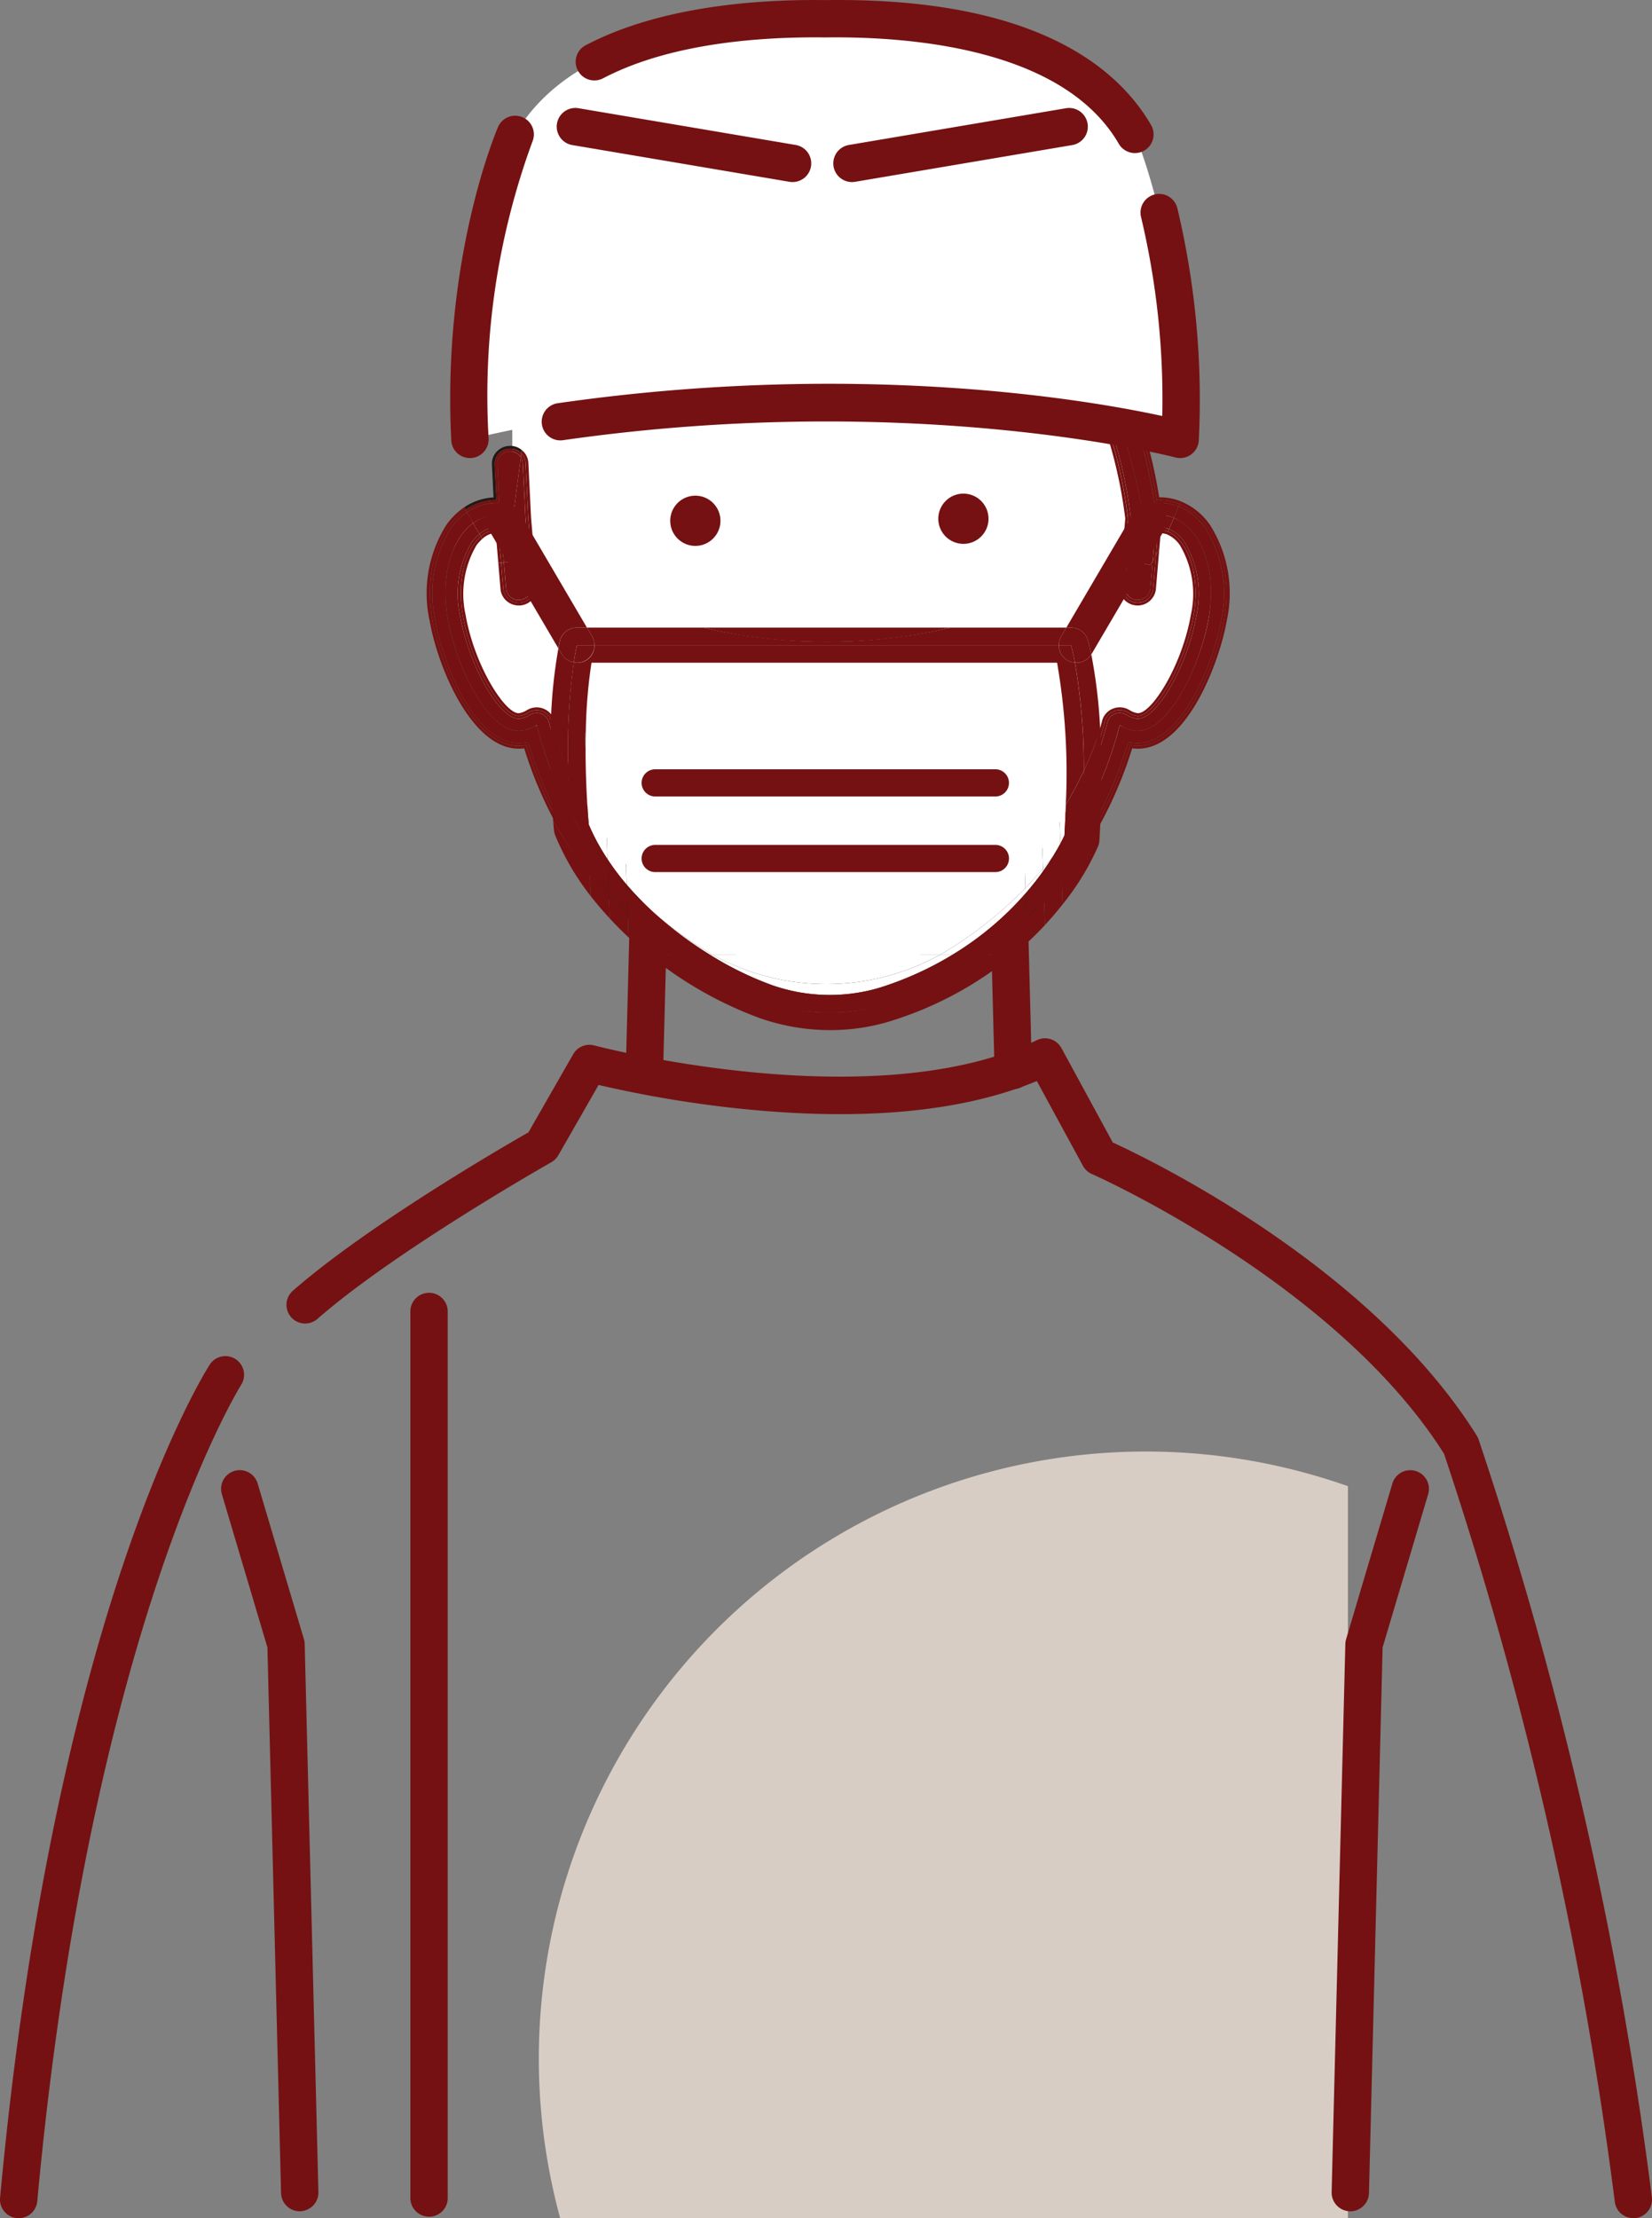 <svg xmlns="http://www.w3.org/2000/svg" width="148.38" height="199.204"><rect width="100%" height="100%" fill="#808080" stroke="none"/><defs><clipPath id="a"><path data-name="長方形 3958" fill="none" d="M0 0h148.38v199.204H0z"/></clipPath><clipPath id="b"><path data-name="長方形 3956" fill="none" d="M0 0h72.669v68.845H0z"/></clipPath></defs><g data-name="グループ 6656"><g data-name="グループ 6655"><g data-name="グループ 6654" clip-path="url(#a)"><g data-name="グループ 6653"><g data-name="グループ 6652"><g data-name="グループ 6651" clip-path="url(#b)" transform="translate(48.397 130.352)" opacity=".797"><path data-name="パス 20653" d="M72.669 3.113A54.516 54.516 0 001.916 68.845h70.753z" fill="#ede0d5"/></g></g></g><path data-name="パス 20654" d="M46.012 34.736v12.252s-4.781-2.839-5.827 4.781c0 0 .448 13.9 8.218 13.447 0 0 3.436 15.539 14.045 21.216 0 0 13.746 10.011 26.894-2.241a34.386 34.386 0 0011.355-18.975s4.781 1.793 7.77-8.815c0 0 1.2-5.528-1.793-8.965 0 0-2.092-2.391-4.632-1.046 0 0-1.2-7.919-2.092-11.206 0 0-28.687-5.229-53.938-.448" fill="#fff"/><path data-name="パス 20655" d="M57.008 83.162l.015.437.508.046c-.178-.16-.351-.321-.523-.483" fill="#fff"/><path data-name="パス 20656" d="M62.473 49.024a2.255 2.255 0 112.237-2.273 2.256 2.256 0 01-2.237 2.273m24.074-.184a2.255 2.255 0 112.237-2.273 2.257 2.257 0 01-2.237 2.273" fill="#fff"/><path data-name="パス 20657" d="M48.203 65.119a3.556 3.556 0 01-1.284.494c-2.92.476-5.928-5.595-6.723-10.165-.639-3.681.357-7.05 2.294-8.473q-.263-.466-.538-.981a5.816 5.816 0 00-1.462 1.453 11.15 11.15 0 00-1.414 8.182c.729 4.195 3.835 11.746 8.036 11.063l.1-.017a.282.282 0 01.047 0 .255.255 0 01.244.178 36.707 36.707 0 006.145 11.89l-.069-1.991a35.324 35.324 0 01-5.376-11.629" fill="#751112"/><path data-name="パス 20658" d="M108.58 55.447c-.8 4.57-3.8 10.641-6.724 10.165a3.559 3.559 0 01-1.282-.494 35.354 35.354 0 01-5.552 11.875l.064 1.793a36.71 36.71 0 006.188-11.939.249.249 0 01.29-.174l.1.019a4.3 4.3 0 00.525.043c3.941 0 6.835-7.234 7.509-11.107a11.15 11.15 0 00-1.414-8.18 5.4 5.4 0 00-2.433-1.967 48.02 48.02 0 01-.419 1.027c2.482.973 3.872 4.752 3.146 8.94" fill="#751112"/><path data-name="パス 20659" d="M86.978 84.987h1.867a35.371 35.371 0 003.152-2.749l-.055-1.54a34.4 34.4 0 01-4.968 4.289" fill="#231815"/><path data-name="パス 20660" d="M60.341 83.899a34.25 34.25 0 01-3.414-3.1l.057 1.65q.667.643 1.392 1.271z" fill="#231815"/><path data-name="パス 20661" d="M64.386 86.665a35.22 35.22 0 01-4.045-2.767l-1.966-.177a36.108 36.108 0 005.386 3.859 21.686 21.686 0 0010.709 2.818 21.4 21.4 0 0010.514-2.8 36.606 36.606 0 003.864-2.612h-1.871a35.589 35.589 0 01-2.588 1.679 20.542 20.542 0 01-20 0" fill="#751112"/><path data-name="パス 20662" d="M53.579 76.747l.069 1.991q.778 1 1.673 1.991l-.062-1.79q-.91-1.095-1.68-2.191" fill="#231815"/><path data-name="パス 20663" d="M93.489 78.972l.059 1.648q.819-.912 1.539-1.833l-.064-1.793q-.71.987-1.533 1.978" fill="#751112"/><path data-name="パス 20664" d="M91.946 80.698l.055 1.54q.816-.8 1.547-1.618l-.059-1.649q-.724.868-1.542 1.726" fill="#231815"/><path data-name="パス 20665" d="M55.259 78.937l.062 1.79a35.621 35.621 0 001.664 1.722l-.057-1.65q-.889-.922-1.668-1.862" fill="#231815"/><path data-name="パス 20666" d="M99.638 34.747l.063-.026.058-.024.066-.027.319-.131-.319.131-.066.027-.058.024-.063.026-.032.013c.392.9 1.351 4.192 2.105 7.149a43.433 43.433 0 011 4.654 3.742 3.742 0 012.016-.258 3.461 3.461 0 01.7.2c.144-.341.284-.682.419-1.027a4.562 4.562 0 00-1.938-.308.242.242 0 01-.263-.213 45.034 45.034 0 00-3-10.623 1.149 1.149 0 00-1.455-.6l.408 1.018.032-.013" fill="#751112"/><path data-name="パス 20667" d="M44.045 46.305a3.739 3.739 0 012.017.258l.719-5.5a1.156 1.156 0 00-1.814-.143 1.066 1.066 0 00-.281.773l.157 3.213a.25.25 0 01-.25.263 4.629 4.629 0 00-.739.06 4.731 4.731 0 00-1.9.769q.275.516.538.981a3.6 3.6 0 011.555-.67" fill="#751112"/><path data-name="パス 20668" d="M101.31 53.473a1.138 1.138 0 00.786.4.906.906 0 00.1 0 1.125 1.125 0 001.13-1.006l.21-2.474c-.068.119-.131.242-.2.36l-2.072-.471-.2 2.408a1.064 1.064 0 00.252.782" fill="#751112"/><path data-name="パス 20669" d="M49.309 64.865a1.109 1.109 0 00-.676-.759 1.175 1.175 0 00-1.04.09 2.373 2.373 0 01-.862.337c-1.738.283-4.611-4.651-5.414-9.266a9 9 0 011.059-6.572 3.815 3.815 0 01.687-.735c-.183-.3-.375-.634-.573-.985-1.936 1.423-2.932 4.792-2.293 8.473.795 4.57 3.8 10.641 6.723 10.165a3.557 3.557 0 001.284-.494 35.317 35.317 0 005.376 11.629l-.073-2.125a34.035 34.035 0 01-4.2-9.757" fill="#751112"/><path data-name="パス 20670" d="M45.457 52.868a1.128 1.128 0 001.223 1 1.142 1.142 0 00.789-.4 1.065 1.065 0 00.252-.782l-.2-2.37-2.263.189z" fill="#751112"/><path data-name="パス 20671" d="M85.006 84.991h1.972a34.388 34.388 0 004.968-4.289l-.056-1.576a33.28 33.28 0 01-6.884 5.865" fill="#231815"/><path data-name="パス 20672" d="M56.868 79.098l.059 1.7a34.24 34.24 0 003.414 3.1l2.1.19a33.253 33.253 0 01-5.578-4.99" fill="#231815"/><path data-name="パス 20673" d="M83.826 85.714a19.279 19.279 0 01-18.854.013 34.655 34.655 0 01-2.526-1.639l-2.1-.19a35.307 35.307 0 004.045 2.767 20.542 20.542 0 0020 0c.913-.536 1.772-1.1 2.588-1.679h-1.972c-.384.247-.776.49-1.18.727" fill="#231815"/><path data-name="パス 20674" d="M93.428 77.271l.061 1.7q.824-.988 1.533-1.978l-.067-1.873a34.248 34.248 0 01-1.527 2.15" fill="#231815"/><path data-name="パス 20675" d="M53.505 74.622l.073 2.125q.771 1.093 1.68 2.191l-.065-1.875a33.774 33.774 0 01-1.688-2.441" fill="#231815"/><path data-name="パス 20676" d="M55.194 77.063l.065 1.875q.779.936 1.668 1.862l-.059-1.7q-.9-1.012-1.674-2.035" fill="#231815"/><path data-name="パス 20677" d="M91.89 79.122l.056 1.576q.818-.856 1.542-1.726l-.06-1.7q-.715.928-1.538 1.851" fill="#231815"/><path data-name="パス 20678" d="M99.606 34.76l.032-.013-.032.013" fill="#231815"/><path data-name="パス 20679" d="M99.705 34.721l.058-.024-.058.024" fill="#231815"/><path data-name="パス 20680" d="M99.638 34.747l.063-.026-.063.026" fill="#231815"/><path data-name="パス 20682" d="M44.044 46.305a3.6 3.6 0 00-1.555.67c.2.351.39.68.573.985a2.49 2.49 0 011.169-.575 2.394 2.394 0 01.547-.015.251.251 0 01.23.229l.247 2.911 2.263-.189-.324-3.819-.241-4.916a1.059 1.059 0 00-.175-.527l-.719 5.5a3.738 3.738 0 00-2.017-.258" fill="#751112"/><path data-name="パス 20683" d="M99.825 34.671l.319-.131-.319.131" fill="#231815"/><path data-name="パス 20684" d="M103.53 50.395l.237-2.8a.252.252 0 01.229-.229 1.985 1.985 0 01.994.146c.152-.334.3-.67.444-1.008a3.484 3.484 0 00-.7-.2 3.734 3.734 0 00-2.015.258 43.511 43.511 0 00-1.005-4.654c-.754-2.956-1.713-6.248-2.105-7.149q-.208-.516-.408-1.018c-.012 0-.024.006-.036.01a1.108 1.108 0 00-.614.609 1.05 1.05 0 00.01.822 42.312 42.312 0 013.013 11.375l-.312 3.726 2.072.472c.069-.118.132-.241.2-.36" fill="#751112"/><path data-name="パス 20685" d="M99.759 34.697l.066-.027-.066.027" fill="#231815"/><path data-name="パス 20686" d="M109.948 55.671c-.713 4.094-3.675 11.314-7.755 11.315a3.472 3.472 0 01-.566-.046l-.112-.02A36.979 36.979 0 0195.1 79.17l.014.386a37.207 37.207 0 006.577-12.353c.168.023.332.027.5.034 4.487 0 7.374-7.913 8-11.523a11.491 11.491 0 00-1.5-8.556 5.892 5.892 0 00-2.663-2.146l-.091.245c3.121 1.211 4.855 5.523 4.007 10.414" fill="#751112"/><path data-name="パス 20687" d="M47.262 66.919l-.109.02c-4.384.713-7.58-6.987-8.324-11.268-.753-4.342.527-8.234 3.006-9.9l-.118-.226a6.288 6.288 0 00-1.635 1.611 11.494 11.494 0 00-1.5 8.558c.753 4.333 4.011 12.1 8.5 11.487a37.206 37.206 0 006.591 12.379l-.015-.423a36.984 36.984 0 01-6.4-12.239" fill="#751112"/><path data-name="パス 20688" d="M57.957 83.683q-.494-.437-.961-.88l.012.359c.172.162.345.323.523.483z" fill="#231815"/><path data-name="パス 20689" d="M89.66 84.987q1.261-1.011 2.366-2.072l-.012-.338a35.839 35.839 0 01-2.762 2.41z" fill="#231815"/><path data-name="パス 20690" d="M74.471 90.648a21.888 21.888 0 01-10.836-2.852 36.266 36.266 0 01-5.678-4.113l-.425-.038a36.456 36.456 0 005.97 4.363 22.23 22.23 0 0010.969 2.891 21.9 21.9 0 0010.763-2.865 36.963 36.963 0 004.426-3.047h-.408a36.754 36.754 0 01-4.145 2.831 21.612 21.612 0 01-10.636 2.831" fill="#751112"/><path data-name="パス 20691" d="M93.56 80.977l.013.361q.818-.886 1.54-1.782l-.014-.386q-.721.907-1.539 1.807" fill="#751112"/><path data-name="パス 20692" d="M55.334 81.115q-.893-.972-1.672-1.957l.015.423a35.813 35.813 0 001.67 1.922z" fill="#231815"/><path data-name="パス 20693" d="M57.009 83.163l-.012-.359q-.877-.834-1.662-1.688l.014.389q.784.839 1.661 1.659" fill="#231815"/><path data-name="パス 20694" d="M92.013 82.577l.012.338q.815-.78 1.548-1.577l-.013-.361c-.489.538-1 1.072-1.547 1.6" fill="#231815"/><path data-name="パス 20695" d="M105 44.728a4.541 4.541 0 00-.885-.065 45.58 45.58 0 00-3-10.527 1.652 1.652 0 00-2.1-.862l.093.233a1.4 1.4 0 011.779.728 45.154 45.154 0 013.019 10.688 4.833 4.833 0 011.058.054 4.926 4.926 0 01.981.28l.091-.245a5.187 5.187 0 00-1.031-.282z" fill="#751112"/><path data-name="パス 20696" d="M43.813 44.978a4.91 4.91 0 01.779-.063l-.157-3.213a1.362 1.362 0 011.319-1.408 1.4 1.4 0 011.07.423l.04-.305a1.609 1.609 0 00-1.122-.368 1.637 1.637 0 00-1.148.535 1.565 1.565 0 00-.41 1.135l.145 2.956a5.167 5.167 0 00-.557.06 5.223 5.223 0 00-2.056.814l.118.226a4.969 4.969 0 011.979-.794" fill="#231815"/><path data-name="パス 20697" d="M46.702 54.121h-.115a1.371 1.371 0 01-1.38-1.235l-.2-2.359-.24.02-.012-.015.2 2.376a1.63 1.63 0 001.63 1.465h.135a1.64 1.64 0 001.129-.574 1.56 1.56 0 00.369-1.149l-.2-2.369-.25.021.2 2.369a1.359 1.359 0 01-1.268 1.452" fill="#751112"/><path data-name="パス 20698" d="M41.564 55.224c.83 4.774 3.679 9.3 5.126 9.061a2.141 2.141 0 00.772-.3 1.424 1.424 0 011.263-.11 1.358 1.358 0 01.827.933 33.72 33.72 0 003.938 9.315l-.018-.515a33.4 33.4 0 01-3.677-8.86 1.611 1.611 0 00-.978-1.106 1.677 1.677 0 00-1.486.13 1.887 1.887 0 01-.682.27c-1.171.189-4.012-4.108-4.837-8.856a8.619 8.619 0 01.973-6.2 3.393 3.393 0 01.541-.593l-.135-.221c-1.313 1.116-2.192 3.8-1.627 7.053" fill="#751112"/><path data-name="パス 20699" d="M100.927 53.798a1.649 1.649 0 002.893-.886l.305-3.606c-.1.187-.2.369-.3.554l-.257 3.031a1.371 1.371 0 01-1.38 1.235h-.115a1.358 1.358 0 01-1.268-1.452l.207-2.442-.247-.056-.209 2.477a1.559 1.559 0 00.369 1.149" fill="#751112"/><path data-name="パス 20700" d="M84.057 84.987h.481a33.076 33.076 0 007.339-6.226l-.013-.365a32.85 32.85 0 01-7.808 6.591" fill="#231815"/><path data-name="パス 20701" d="M62.945 84.133l.513.046a32.828 32.828 0 01-6.616-5.874l.014.4a33.047 33.047 0 006.09 5.426" fill="#231815"/><path data-name="パス 20702" d="M83.578 85.279a18.754 18.754 0 01-18.347.019c-.616-.361-1.2-.735-1.773-1.118l-.512-.046c.687.475 1.4.937 2.159 1.38a18.956 18.956 0 0018.6-.016c.285-.167.563-.339.838-.511h-.484c-.16.1-.316.2-.479.292" fill="#231815"/><path data-name="パス 20703" d="M55.179 76.626l-.015-.443a33.705 33.705 0 01-1.693-2.578l.018.516c.5.825 1.066 1.664 1.691 2.506" fill="#231815"/><path data-name="パス 20704" d="M93.411 76.872a33.684 33.684 0 001.525-2.194l-.016-.441c-.46.739-.967 1.488-1.524 2.239z" fill="#231815"/><path data-name="パス 20705" d="M56.841 78.305q-.908-1.059-1.677-2.123l.015.443a32.505 32.505 0 001.676 2.081z" fill="#231815"/><path data-name="パス 20706" d="M91.877 78.76c.55-.627 1.06-1.258 1.537-1.888l-.014-.4q-.712.96-1.536 1.919z" fill="#231815"/><path data-name="パス 20707" d="M47.206 41.575l.24 4.906.324 3.82.25-.021-.324-3.811-.24-4.906a1.589 1.589 0 00-.591-1.15l-.04.305a1.318 1.318 0 01.381.858" fill="#751112"/><path data-name="パス 20708" d="M105.434 46.508c-.143.339-.292.674-.444 1.008a3.228 3.228 0 011.41 1.18 8.989 8.989 0 011.06 6.57c-.8 4.6-3.668 9.556-5.409 9.267a2.4 2.4 0 01-.869-.339 1.175 1.175 0 00-1.039-.089 1.107 1.107 0 00-.674.759 34.134 34.134 0 01-4.514 10.254l.067 1.873a35.356 35.356 0 005.549-11.873 3.559 3.559 0 001.282.494c2.92.477 5.929-5.595 6.724-10.165.726-4.187-.664-7.967-3.146-8.94" fill="#751112"/><path data-name="パス 20709" d="M100.051 63.872a1.422 1.422 0 011.262.108 2.162 2.162 0 00.777.306c1.441.226 4.292-4.287 5.123-9.063.66-3.8-.65-6.827-2.325-7.48a1.948 1.948 0 00-.388-.111 2 2 0 00-.483-.012l-.19 2.239c.1-.184.2-.367.3-.554l.122-1.443c.051 0 .334.063.537.108v.006a2.706 2.706 0 011.209 1.011 8.611 8.611 0 01.975 6.194c-.824 4.736-3.644 9.057-4.835 8.858a1.912 1.912 0 01-.687-.272 1.675 1.675 0 00-1.485-.128 1.609 1.609 0 00-.977 1.105 33.584 33.584 0 01-4.059 9.493l.016.441a33.864 33.864 0 004.286-9.873 1.357 1.357 0 01.826-.933" fill="#751112"/><path data-name="パス 20710" d="M44.272 47.632a2.258 2.258 0 00-1.082.538l.135.221a2.031 2.031 0 01.986-.512 1.525 1.525 0 01.217-.017l.227 2.672.012.016.24-.02-.247-2.91a2.041 2.041 0 00-.487.012" fill="#751112"/><path data-name="パス 20711" d="M98.079 34.172a1.553 1.553 0 00.014 1.211 41.859 41.859 0 012.975 11.181l-.306 3.608.247.056.308-3.642a41.933 41.933 0 00-2.995-11.3 1.332 1.332 0 01.739-1.763c.012-.005.025-.007.038-.011l-.093-.233c-.013.005-.027.007-.039.012a1.6 1.6 0 00-.888.884" fill="#751112"/><path data-name="パス 20712" d="M47.502 66.848a.255.255 0 00-.244-.178.272.272 0 00-.047 0l-.1.017c-4.2.683-7.307-6.868-8.036-11.063a11.15 11.15 0 011.414-8.182 5.816 5.816 0 011.462-1.453l-.117-.223c-2.479 1.666-3.759 5.558-3.006 9.9.744 4.281 3.94 11.981 8.324 11.267l.109-.019a36.98 36.98 0 006.4 12.239l-.014-.421a36.707 36.707 0 01-6.145-11.89" fill="#751112"/><path data-name="パス 20713" d="M108.286 47.448a11.148 11.148 0 011.414 8.18c-.674 3.873-3.568 11.106-7.509 11.107a4.3 4.3 0 01-.525-.043l-.1-.019a.249.249 0 00-.29.174 36.713 36.713 0 01-6.188 11.939l.014.383a36.97 36.97 0 006.414-12.25l.112.02a3.514 3.514 0 00.566.046c4.079 0 7.042-7.221 7.755-11.315.848-4.891-.886-9.2-4.007-10.414l-.087.224a5.4 5.4 0 012.433 1.967" fill="#751112"/><path data-name="パス 20714" d="M58.376 83.721q-.724-.627-1.392-1.271l.012.353q.467.444.961.88z" fill="#231815"/><path data-name="パス 20715" d="M89.252 84.987a35.832 35.832 0 002.762-2.41l-.012-.339a35.39 35.39 0 01-3.153 2.749z" fill="#231815"/><path data-name="パス 20716" d="M74.471 90.398a21.683 21.683 0 01-10.709-2.818 36.093 36.093 0 01-5.387-3.859l-.419-.038a36.236 36.236 0 005.678 4.113 21.888 21.888 0 0010.836 2.852 21.612 21.612 0 0010.636-2.831 36.7 36.7 0 004.145-2.83h-.4a36.491 36.491 0 01-3.863 2.612 21.4 21.4 0 01-10.514 2.8" fill="#751112"/><path data-name="パス 20717" d="M93.547 80.624l.013.356q.818-.9 1.539-1.807l-.014-.383q-.719.92-1.538 1.834" fill="#751112"/><path data-name="パス 20718" d="M53.647 78.738l.015.42q.78.983 1.672 1.957l-.014-.387q-.895-.989-1.673-1.991" fill="#231815"/><path data-name="パス 20719" d="M92.001 82.238l.012.338a34.996 34.996 0 001.547-1.6l-.012-.356q-.732.816-1.547 1.618" fill="#231815"/><path data-name="パス 20720" d="M56.996 82.803l-.012-.353a35.124 35.124 0 01-1.663-1.721l.013.386q.784.853 1.662 1.688" fill="#231815"/><path data-name="パス 20721" d="M43.854 45.225a4.615 4.615 0 01.739-.06.251.251 0 00.251-.263l-.157-3.213a1.065 1.065 0 01.28-.773 1.156 1.156 0 011.814.143l.045-.342a1.4 1.4 0 00-1.07-.424 1.363 1.363 0 00-1.319 1.408l.157 3.213a4.911 4.911 0 00-.779.063 4.975 4.975 0 00-1.979.794l.117.223a4.729 4.729 0 011.9-.768" fill="#751112"/><path data-name="パス 20722" d="M100.653 34.338a45.028 45.028 0 013 10.623.242.242 0 00.263.212 4.568 4.568 0 011.938.308l.087-.224a4.933 4.933 0 00-.981-.28 4.838 4.838 0 00-1.059-.054 45.118 45.118 0 00-3.018-10.686 1.4 1.4 0 00-1.778-.728l.093.233a1.149 1.149 0 011.455.6" fill="#751112"/><path data-name="パス 20723" d="M102.076 54.121h.115a1.371 1.371 0 001.38-1.235l.257-3.031q-.146.269-.3.535l-.21 2.474a1.125 1.125 0 01-1.131 1.006.827.827 0 01-.1 0 1.138 1.138 0 01-.786-.4 1.065 1.065 0 01-.252-.782l.2-2.408-.245-.056-.207 2.442a1.358 1.358 0 001.268 1.452" fill="#751112"/><path data-name="パス 20724" d="M47.721 52.691a1.063 1.063 0 01-.252.782 1.141 1.141 0 01-.789.4 1.128 1.128 0 01-1.223-1l-.2-2.359-.25.021.2 2.36a1.371 1.371 0 001.38 1.235h.115a1.359 1.359 0 001.268-1.452l-.2-2.369-.25.021z" fill="#751112"/><path data-name="パス 20725" d="M107.213 55.223c-.831 4.775-3.681 9.289-5.123 9.062a2.159 2.159 0 01-.777-.306 1.422 1.422 0 00-1.262-.108 1.358 1.358 0 00-.826.933 33.865 33.865 0 01-4.286 9.873l.016.443a34.12 34.12 0 004.514-10.257 1.109 1.109 0 01.674-.759 1.175 1.175 0 011.039.089 2.4 2.4 0 00.869.339c1.74.289 4.609-4.665 5.409-9.267a8.99 8.99 0 00-1.06-6.57 3.226 3.226 0 00-1.41-1.18l-.1.227c1.675.653 2.985 3.676 2.325 7.48" fill="#751112"/><path data-name="パス 20726" d="M42.376 48.695a9 9 0 00-1.059 6.572c.8 4.615 3.676 9.549 5.414 9.266a2.374 2.374 0 00.862-.337 1.177 1.177 0 011.04-.09 1.109 1.109 0 01.676.759 34.04 34.04 0 004.2 9.757l-.017-.5a33.722 33.722 0 01-3.937-9.315 1.358 1.358 0 00-.827-.933 1.424 1.424 0 00-1.263.11 2.146 2.146 0 01-.772.3c-1.447.239-4.3-4.287-5.126-9.061-.565-3.256.314-5.937 1.627-7.053l-.128-.211a3.835 3.835 0 00-.687.735" fill="#751112"/><path data-name="パス 20727" d="M56.855 78.707l.013.391a33.256 33.256 0 005.578 4.99l.5.045a33.072 33.072 0 01-6.09-5.426" fill="#231815"/><path data-name="パス 20728" d="M84.538 84.986h.468a33.277 33.277 0 006.884-5.865l-.013-.361a33.074 33.074 0 01-7.339 6.226" fill="#231815"/><path data-name="パス 20729" d="M83.702 85.498a18.957 18.957 0 01-18.6.016 34.137 34.137 0 01-2.159-1.38l-.5-.045c.8.566 1.635 1.116 2.526 1.639a19.28 19.28 0 0018.854-.013c.4-.237.8-.481 1.18-.728h-.468c-.275.172-.553.344-.838.511" fill="#231815"/><path data-name="パス 20730" d="M94.955 75.121l-.016-.443c-.462.726-.97 1.459-1.525 2.194l.014.4a33.443 33.443 0 001.527-2.15" fill="#231815"/><path data-name="パス 20731" d="M55.194 77.063l-.015-.437a34.182 34.182 0 01-1.691-2.506l.017.5a33.996 33.996 0 001.688 2.441" fill="#231815"/><path data-name="パス 20732" d="M91.889 79.121q.822-.921 1.538-1.851l-.014-.4a32.559 32.559 0 01-1.537 1.888z" fill="#231815"/><path data-name="パス 20733" d="M56.868 79.098l-.014-.391a34.961 34.961 0 01-1.676-2.081l.015.437q.773 1.02 1.674 2.035" fill="#231815"/><path data-name="パス 20734" d="M44.78 47.37a2.391 2.391 0 00-.547.015 2.492 2.492 0 00-1.17.574l.128.211a2.257 2.257 0 011.083-.538 2.043 2.043 0 01.487-.012l.247 2.91.25-.021-.247-2.911a.25.25 0 00-.23-.229" fill="#751112"/><path data-name="パス 20735" d="M98.329 35.281a41.933 41.933 0 012.995 11.3l-.308 3.643.245.055.312-3.726a42.306 42.306 0 00-3.014-11.372 1.049 1.049 0 01-.01-.822 1.105 1.105 0 01.614-.608c.012 0 .024-.006.036-.011l-.093-.233c-.012 0-.025.006-.038.011a1.332 1.332 0 00-.739 1.763" fill="#751112"/><path data-name="パス 20736" d="M104.5 47.633a1.948 1.948 0 01.388.111c.035-.075.068-.151.1-.227a1.981 1.981 0 00-.994-.146.251.251 0 00-.229.229l-.237 2.8.3-.535.19-2.239a2 2 0 01.483.012" fill="#751112"/><path data-name="パス 20737" d="M46.955 41.587l.241 4.915.324 3.819.25-.021-.324-3.819-.24-4.906a1.317 1.317 0 00-.381-.858l-.045.342a1.058 1.058 0 01.175.527" fill="#751112"/><path data-name="パス 20738" d="M86.551 48.84a2.255 2.255 0 10-2.274-2.238 2.255 2.255 0 002.274 2.238" fill="#751112"/><path data-name="パス 20739" d="M62.437 44.514a2.255 2.255 0 102.273 2.237 2.256 2.256 0 00-2.273-2.237" fill="#751112"/><path data-name="パス 20740" d="M57.885 97.804h-.044a1.678 1.678 0 01-1.633-1.72l.356-13.678a1.677 1.677 0 013.353.087l-.356 13.678a1.678 1.678 0 01-1.676 1.633" fill="#751112"/><path data-name="パス 20741" d="M91.006 97.805a1.678 1.678 0 01-1.676-1.633l-.355-13.678a1.677 1.677 0 013.353-.087l.355 13.678a1.678 1.678 0 01-1.633 1.72h-.044" fill="#751112"/><path data-name="パス 20742" d="M52.598 67.578a82.7 82.7 0 00.16 4.765v.009z" fill="#fff"/><path data-name="パス 20743" d="M94.946 59.517H53.127a45.424 45.424 0 00-.51 6.141 1.615 1.615 0 011.57-1.2h39.071a1.639 1.639 0 011.638 1.581l.256 7.17c.2-.315.392-.626.576-.937a57.848 57.848 0 00-.782-12.756" fill="#fff"/><path data-name="パス 20744" d="M83.676 84.272a33.815 33.815 0 008.345-6.879l-.345-9.655H55.884l.324 9.4A33.929 33.929 0 0064.8 84.29a16.559 16.559 0 003.187 1.421h12.479a20.206 20.206 0 003.21-1.44M58.851 69.085h30.551a1.221 1.221 0 110 2.442H58.85a1.221 1.221 0 110-2.442m-1.221 8.011a1.221 1.221 0 011.221-1.221h30.552a1.221 1.221 0 010 2.442H58.85a1.221 1.221 0 01-1.221-1.221" fill="#fff"/><path data-name="パス 20745" d="M80.465 85.712H67.986a19.165 19.165 0 0012.479 0" fill="#fff"/><path data-name="パス 20746" d="M93.258 66.096l.334 9.358c.569-.753 1.087-1.5 1.56-2.247l-.256-7.17a1.639 1.639 0 00-1.638-1.58H54.187a1.615 1.615 0 00-1.57 1.2c-.015.655-.021 1.3-.019 1.92l.165 4.773q.769 1.289 1.73 2.612l-.306-8.865z" fill="#fff"/><path data-name="パス 20747" d="M55.883 67.737h35.792l.345 9.655a33.678 33.678 0 001.571-1.936l-.333-9.357H54.187l.306 8.865a33.74 33.74 0 001.715 2.176z" fill="#fff"/><path data-name="パス 20748" d="M63.931 85.698a35.941 35.941 0 01-4.955-3.516 34.209 34.209 0 004.742 3.53h.236l-.022-.014" fill="#fff"/><path data-name="パス 20749" d="M84.511 85.698l-.026.014h1.11a27.815 27.815 0 006.527-5.491l-.017-.478a35.677 35.677 0 01-7.593 5.954" fill="#fff"/><path data-name="パス 20750" d="M79.25 88.624a29.607 29.607 0 006.349-2.912h-1.11a21.125 21.125 0 01-20.532 0h-.236a29.522 29.522 0 005.59 2.747 15.681 15.681 0 009.943.165" fill="#fff"/><path data-name="パス 20751" d="M94.562 76.925c-.28.359-.577.716-.88 1.073l.009.237c.339-.475.625-.911.871-1.31" fill="#fff"/><path data-name="パス 20752" d="M92.122 80.221c.607-.7 1.13-1.369 1.569-1.986l-.008-.237c-.5.586-1.018 1.168-1.578 1.745z" fill="#fff"/><path data-name="パス 20753" d="M52.758 72.343c0 .056.007.115.01.169l-.006-.161v-.009" fill="#fff"/><path data-name="パス 20754" d="M95.242 75.75c.165-.312.291-.568.364-.726.056-.962.095-1.875.121-2.751-.184.311-.375.622-.576.937z" fill="#fff"/><path data-name="パス 20755" d="M92.105 79.743l-.084-2.35a33.824 33.824 0 01-8.345 6.879 20.206 20.206 0 01-3.21 1.44h4.02l.026-.014a35.677 35.677 0 007.593-5.954" fill="#fff"/><path data-name="パス 20756" d="M63.953 85.712h4.036a16.542 16.542 0 01-3.187-1.421 33.919 33.919 0 01-8.592-7.151l.08 2.306a28.234 28.234 0 002.689 2.736 35.875 35.875 0 004.955 3.516l.023.014" fill="#fff"/><path data-name="パス 20757" d="M67.986 85.712h-4.033a21.127 21.127 0 0020.532 0h-4.02a19.165 19.165 0 01-12.479 0" fill="#fff"/><path data-name="パス 20758" d="M93.592 75.46l.091 2.541c.3-.357.6-.715.88-1.073.281-.454.508-.851.68-1.175l-.095-2.543q-.71 1.115-1.56 2.247" fill="#fff"/><path data-name="パス 20759" d="M54.569 77.162l-.076-2.2a34.907 34.907 0 01-1.73-2.612l.005.161c.046.716.09 1.257.115 1.537a18.954 18.954 0 001.686 3.113" fill="#fff"/><path data-name="パス 20760" d="M54.493 74.964l.076 2.2a23.242 23.242 0 001.719 2.285l-.08-2.307a33.468 33.468 0 01-1.715-2.176" fill="#fff"/><path data-name="パス 20761" d="M92.105 79.743a35.934 35.934 0 001.578-1.745l-.091-2.541a33.259 33.259 0 01-1.571 1.936z" fill="#fff"/><path data-name="パス 20762" d="M49.686 73.729c.039.489.069.792.075.857a1.614 1.614 0 00.107.433 23.093 23.093 0 003.175 5.438l-.069-1.983a37.564 37.564 0 01-3.288-4.745" fill="#751112"/><path data-name="パス 20763" d="M95.346 78.647l.092 2.573a23.092 23.092 0 003.2-5.24 1.577 1.577 0 00.108-.485c.04-.659.07-1.292.1-1.913a37.718 37.718 0 01-3.367 4.878l-.126.187" fill="#751112"/><path data-name="パス 20764" d="M88.48 85.714h2.588q.636-.531 1.212-1.066l-.077-2.15a29.076 29.076 0 01-3.723 3.215" fill="#751112"/><path data-name="パス 20765" d="M60.842 85.712a35.927 35.927 0 01-.862-.635 37 37 0 01-3.6-2.955l.071 2.051a34.912 34.912 0 001.784 1.539z" fill="#751112"/><path data-name="パス 20766" d="M68.787 89.95a32.8 32.8 0 01-7.946-4.238h-2.607a34.752 34.752 0 0010.032 5.728 19.174 19.174 0 006.3 1.069 18.379 18.379 0 005.652-.881 32.29 32.29 0 0010.846-5.917h-2.588a31.014 31.014 0 01-8.744 4.414 17.209 17.209 0 01-10.949-.177" fill="#751112"/><path data-name="パス 20767" d="M54.682 80.437a36.972 36.972 0 01-1.708-1.964l.069 1.983c.536.695 1.11 1.361 1.71 2.008z" fill="#751112"/><path data-name="パス 20768" d="M93.781 80.739l.083 2.324a29.732 29.732 0 001.574-1.843l-.092-2.573a27.075 27.075 0 01-1.565 2.092" fill="#751112"/><path data-name="パス 20769" d="M56.451 84.172l-.071-2.051a37.09 37.09 0 01-1.7-1.684l.07 2.027a32.219 32.219 0 001.7 1.708" fill="#751112"/><path data-name="パス 20770" d="M92.28 84.647c.572-.531 1.1-1.061 1.584-1.583l-.083-2.324a28.657 28.657 0 01-1.577 1.757z" fill="#751112"/><path data-name="パス 20771" d="M95.778 56.36h-10.4a49.026 49.026 0 01-22.209 0H52.721l.458.78a1.565 1.565 0 01.211.8h41.718a1.562 1.562 0 01.211-.8z" fill="#751112"/><path data-name="パス 20772" d="M51.536 59.481a1.563 1.563 0 01-1.08-.744l-.3-.519a45.055 45.055 0 00-.683 6.859 34.831 34.831 0 001.569 4.009 56.7 56.7 0 01.5-9.605" fill="#751112"/><path data-name="パス 20773" d="M96.679 59.518c-.043 0-.086-.013-.13-.017a55 55 0 01.8 9.719 34.951 34.951 0 001.471-3.663 47.247 47.247 0 00-.8-6.784 1.575 1.575 0 01-1.337.746" fill="#751112"/><path data-name="パス 20774" d="M52.942 77.559a20.253 20.253 0 01-1.61-3.13s-.052-.527-.114-1.414a36.937 36.937 0 01-1.749-3.333c.052 1.752.149 3.189.217 4.047a37.561 37.561 0 003.288 4.745z" fill="#751112"/><path data-name="パス 20775" d="M97.285 72.913c-.029.8-.066 1.621-.119 2.487a18.716 18.716 0 01-1.694 3.062 37.624 37.624 0 003.367-4.878 90.32 90.32 0 00.084-3.794c-.463 1-1.006 2.044-1.639 3.124" fill="#751112"/><path data-name="パス 20776" d="M56.372 81.891l.008.23a37.036 37.036 0 003.6 2.956 32.693 32.693 0 01-3.607-3.186" fill="#751112"/><path data-name="パス 20777" d="M52.942 77.559l.031.915c.535.658 1.1 1.314 1.708 1.964l-.016-.454a24.16 24.16 0 01-1.724-2.425" fill="#751112"/><path data-name="パス 20778" d="M56.38 82.121l-.008-.23a27.81 27.81 0 01-1.706-1.908l.016.454c.533.568 1.1 1.129 1.7 1.684" fill="#751112"/><path data-name="パス 20779" d="M98.814 65.556a34.924 34.924 0 01-1.47 3.663 87.27 87.27 0 01-.06 3.694 37.017 37.017 0 001.639-3.124c0-1.566-.039-2.973-.108-4.233" fill="#751112"/><path data-name="パス 20780" d="M49.468 65.077a77.38 77.38 0 000 4.6 37.041 37.041 0 001.749 3.333 84.95 84.95 0 01-.181-3.929 34.717 34.717 0 01-1.569-4.009" fill="#751112"/><path data-name="パス 20781" d="M74.272 57.634a45.832 45.832 0 0011.1-1.274H63.167a45.832 45.832 0 0011.1 1.274" fill="#751112"/><path data-name="パス 20782" d="M95.346 78.648l.126-.186c-.043.053-.083.106-.127.159z" fill="#751112"/><path data-name="パス 20783" d="M59.979 85.076c.286.218.573.429.862.635h.027c-.306-.208-.595-.423-.889-.635" fill="#251e1c"/><path data-name="パス 20784" d="M88.48 85.712a29.086 29.086 0 003.723-3.215l-.018-.493a37.249 37.249 0 01-4.616 3.709z" fill="#751112"/><path data-name="パス 20785" d="M85.38 87.106a22.532 22.532 0 01-11.073 2.948 22.876 22.876 0 01-11.286-2.974c-.75-.44-1.463-.9-2.153-1.368h-.027a32.8 32.8 0 007.946 4.238 17.209 17.209 0 0010.949.177 31.008 31.008 0 008.744-4.414h-.91c-.7.478-1.426.945-2.19 1.394" fill="#751112"/><path data-name="パス 20786" d="M93.769 80.422l.011.318a27.075 27.075 0 001.565-2.092v-.027c-.5.6-1.016 1.205-1.575 1.8" fill="#751112"/><path data-name="パス 20787" d="M92.186 82.003l.018.494c.584-.6 1.108-1.188 1.577-1.757l-.011-.318c-.5.533-1.031 1.06-1.584 1.582" fill="#751112"/><path data-name="パス 20788" d="M52.549 66.156a1.623 1.623 0 01.068-.5 45.48 45.48 0 01.51-6.141h41.819a57.831 57.831 0 01.781 12.756 35.386 35.386 0 001.617-3.054 54.986 54.986 0 00-.8-9.718 1.538 1.538 0 01-1.441-1.562H53.39a1.522 1.522 0 01-1.855 1.543 56.7 56.7 0 00-.5 9.605 34.987 34.987 0 001.721 3.257 83.587 83.587 0 01-.16-4.765z" fill="#751112"/><path data-name="パス 20789" d="M52.616 65.659a1.62 1.62 0 00-.068.5l.049 1.423c0-.622 0-1.265.019-1.92" fill="#251e1c"/><path data-name="パス 20790" d="M95.344 78.624c.044-.053.084-.106.127-.159a18.709 18.709 0 001.694-3.062c.053-.866.09-1.688.118-2.486a36.356 36.356 0 01-2.033 3.091z" fill="#751112"/><path data-name="パス 20791" d="M51.219 73.015c.062.887.114 1.414.114 1.414a20.3 20.3 0 001.61 3.13l-.069-1.99a36.54 36.54 0 01-1.656-2.554" fill="#751112"/><path data-name="パス 20792" d="M85.595 85.713h1.975a37.278 37.278 0 004.615-3.709l-.064-1.782a27.818 27.818 0 01-6.527 5.491" fill="#751112"/><path data-name="パス 20793" d="M59.979 85.077c.294.213.583.427.889.635h2.85a34.191 34.191 0 01-4.742-3.53 35.486 35.486 0 01-2.68-2.483l.076 2.192a32.615 32.615 0 003.607 3.186" fill="#751112"/><path data-name="パス 20794" d="M74.307 90.054a22.53 22.53 0 0011.073-2.948 38.543 38.543 0 002.19-1.394h-1.975a29.607 29.607 0 01-6.345 2.912 15.681 15.681 0 01-9.943-.165 29.523 29.523 0 01-5.59-2.747h-2.85c.69.469 1.4.927 2.153 1.368a22.871 22.871 0 0011.286 2.974" fill="#751112"/><path data-name="パス 20795" d="M93.691 78.235l.078 2.186c.559-.6 1.079-1.2 1.576-1.8l-.093-2.617c-.225.308-.448.614-.689.922-.247.4-.533.835-.871 1.31" fill="#751112"/><path data-name="パス 20796" d="M54.59 77.792q-.928-1.111-1.717-2.223l.069 1.99a24.176 24.176 0 001.724 2.425z" fill="#751112"/><path data-name="パス 20797" d="M92.125 80.221l.064 1.782a38.11 38.11 0 001.584-1.581l-.078-2.186c-.44.617-.962 1.287-1.569 1.986" fill="#751112"/><path data-name="パス 20798" d="M54.59 77.792l.075 2.191a27.12 27.12 0 001.706 1.908l-.075-2.192a35.309 35.309 0 01-1.706-1.907" fill="#751112"/><path data-name="パス 20799" d="M52.768 72.512c0-.055-.007-.113-.01-.169a35.067 35.067 0 01-1.721-3.256c.037 1.6.114 2.975.181 3.929.5.84 1.044 1.692 1.656 2.554z" fill="#751112"/><path data-name="パス 20800" d="M97.345 69.219c-.456.977-.991 2-1.617 3.054a92.908 92.908 0 01-.121 2.751c-.073.158-.2.414-.364.726l.009.253a36.4 36.4 0 002.033-3.091c.047-1.32.066-2.554.06-3.694" fill="#751112"/><path data-name="パス 20801" d="M56.287 79.446l.009.253a35.49 35.49 0 002.68 2.483 28.253 28.253 0 01-2.689-2.736" fill="#751112"/><path data-name="パス 20802" d="M95.251 76.004l-.009-.253c-.172.323-.4.721-.68 1.175.241-.308.464-.614.689-.922" fill="#751112"/><path data-name="パス 20803" d="M52.883 74.049c-.025-.28-.069-.82-.115-1.537l.106 3.057q.787 1.11 1.717 2.223l-.022-.631a18.966 18.966 0 01-1.686-3.113" fill="#751112"/><path data-name="パス 20804" d="M56.286 79.446a23.137 23.137 0 01-1.719-2.285l.021.631c.534.64 1.1 1.277 1.706 1.907z" fill="#751112"/><path data-name="パス 20805" d="M51.817 56.36h.9l-5.551-9.457-.192.016.32 3.781a1.6 1.6 0 01-.38 1.182 1.674 1.674 0 01-.32.284l3.552 6.052c.039-.206.08-.409.123-.61a1.579 1.579 0 011.544-1.248" fill="#751112"/><path data-name="パス 20806" d="M47.17 46.901l-.226-.386.034.4z" fill="#751112"/><path data-name="パス 20807" d="M46.598 52.166a1.65 1.65 0 00.32-.284 1.6 1.6 0 00.38-1.182l-.32-3.781-3.173.264-.082-.11a1.576 1.576 0 00.184.509z" fill="#751112"/><path data-name="パス 20808" d="M46.977 46.919l-.034-.4-.313-.533a1.575 1.575 0 00-2.908 1.089l.082.11z" fill="#751112"/><path data-name="パス 20809" d="M52.721 56.36h-.9a1.579 1.579 0 00-1.544 1.248c-.043.2-.084.4-.123.61l.3.519a1.562 1.562 0 001.08.744c.082-.526.174-1.043.282-1.543h1.573a1.564 1.564 0 00-.211-.8z" fill="#751112"/><path data-name="パス 20810" d="M51.535 59.482a1.6 1.6 0 00.283.036 1.571 1.571 0 001.571-1.579h-1.571c-.107.5-.2 1.016-.282 1.543" fill="#751112"/><path data-name="パス 20811" d="M96.195 56.36a1.578 1.578 0 011.511 1.119c.019.061.145.492.31 1.293.008-.012.019-.021.026-.034l3.843-6.547a1.678 1.678 0 01-.36-.309 1.6 1.6 0 01-.38-1.182l.341-4.03h-.02l-5.691 9.695z" fill="#751112"/><path data-name="パス 20812" d="M101.487 46.67v-.045l-.024.04z" fill="#251e1c"/><path data-name="パス 20813" d="M101.146 50.699a1.6 1.6 0 00.38 1.182 1.689 1.689 0 00.36.309l2.7-4.608a1.53 1.53 0 00.086-.187l-3.189-.726z" fill="#751112"/><path data-name="パス 20814" d="M104.676 47.396a1.575 1.575 0 00-2.809-1.412l-.376.641v.045z" fill="#751112"/><path data-name="パス 20815" d="M98.016 58.772a16.23 16.23 0 00-.309-1.293 1.579 1.579 0 00-1.511-1.119h-.419l-.458.779a1.565 1.565 0 00-.211.8h1.088s.156.52.353 1.562c.044 0 .086.017.13.017a1.576 1.576 0 001.337-.746" fill="#751112"/><path data-name="パス 20816" d="M95.108 57.939a1.537 1.537 0 001.441 1.562c-.2-1.042-.353-1.562-.353-1.562z" fill="#751112"/><path data-name="パス 20817" d="M58.85 71.527h30.553a1.221 1.221 0 000-2.442H58.85a1.221 1.221 0 000 2.442" fill="#751112"/><path data-name="パス 20818" d="M90.626 77.097a1.221 1.221 0 00-1.221-1.221H58.85a1.221 1.221 0 100 2.442h30.553a1.221 1.221 0 001.221-1.221" fill="#751112"/><path data-name="パス 20819" d="M105.998 39.458c.813-16.032-4.062-27.388-4.062-27.388C96.648 2.943 82.887 1.564 74.103 1.686 65.319 1.563 51.558 2.943 46.27 12.07c0 0-4.875 11.356-4.062 27.388 0 0 1.976-.519 5.417-1.175a153.447 153.447 0 0126.951-2.656 114.857 114.857 0 0131.422 3.826" fill="#fff"/><path data-name="パス 20820" d="M101.938 13.747a1.675 1.675 0 01-1.453-.837c-4.958-8.558-18.651-9.654-26.359-9.548-4.579-.06-11.144.283-16.782 2.293a25.093 25.093 0 00-3.183 1.379 1.677 1.677 0 01-1.554-2.973 28.485 28.485 0 013.61-1.565C62.328.319 69.335-.058 74.126.009c18.667-.274 26.212 5.957 29.261 11.22a1.677 1.677 0 01-1.45 2.518" fill="#751112"/><path data-name="パス 20821" d="M105.998 41.136a1.678 1.678 0 01-.428-.056c-.231-.062-23.518-6.065-55-1.548a1.677 1.677 0 01-.476-3.321c27.161-3.9 47.9-.245 54.3 1.148a70.679 70.679 0 00-1.9-17.837 1.678 1.678 0 113.262-.785 74.1 74.1 0 011.918 20.806 1.679 1.679 0 01-1.676 1.593" fill="#751112"/><path data-name="パス 20822" d="M42.206 41.136a1.678 1.678 0 01-1.674-1.593c-.823-16.234 3.992-27.656 4.2-28.134a1.677 1.677 0 013.083 1.322 66.172 66.172 0 00-3.929 26.643 1.678 1.678 0 01-1.591 1.76h-.086" fill="#751112"/><path data-name="パス 20823" d="M71.186 16.35a1.7 1.7 0 01-.282-.024L51.363 13.02a1.678 1.678 0 01.56-3.308l19.541 3.306a1.677 1.677 0 01-.278 3.331" fill="#751112"/><path data-name="パス 20824" d="M76.525 16.35a1.677 1.677 0 01-.278-3.331l19.541-3.306a1.678 1.678 0 01.56 3.308l-19.542 3.306a1.7 1.7 0 01-.282.024" fill="#751112"/><path data-name="パス 20825" d="M121.283 198.58h-.043a1.677 1.677 0 01-1.635-1.719l1.231-49.219a1.7 1.7 0 01.069-.436l4.156-13.978a1.677 1.677 0 013.215.956l-4.092 13.765-1.225 49a1.677 1.677 0 01-1.676 1.635" fill="#751112"/><path data-name="パス 20826" d="M26.92 198.58a1.677 1.677 0 01-1.676-1.635l-1.225-49-4.092-13.765a1.677 1.677 0 013.215-.956l4.156 13.978a1.682 1.682 0 01.069.436l1.231 49.219a1.677 1.677 0 01-1.635 1.718h-.043" fill="#751112"/><path data-name="パス 20827" d="M38.535 199.067a1.677 1.677 0 01-1.677-1.677v-79.654a1.678 1.678 0 013.355 0v79.658a1.677 1.677 0 01-1.678 1.677" fill="#751112"/><path data-name="パス 20828" d="M1.679 199.204c-.052 0-.1 0-.156-.007a1.678 1.678 0 01-1.517-1.824c4.854-52.58 18.28-73.965 18.849-74.85a1.678 1.678 0 012.823 1.813c-.135.211-13.564 21.713-18.33 73.345a1.678 1.678 0 01-1.668 1.523" fill="#751112"/><path data-name="パス 20829" d="M146.701 199.201a1.677 1.677 0 01-1.662-1.471 352.85 352.85 0 00-15.336-67.173c-9.723-15.391-31.416-25.031-31.635-25.127a1.676 1.676 0 01-.8-.735l-4.141-7.612c-6.533 2.7-15.159 3.568-25.678 2.577a103.652 103.652 0 01-13.685-2.226l-3.618 6.316a1.673 1.673 0 01-.629.626c-.139.079-14.015 7.949-20.972 14.038a1.678 1.678 0 11-2.209-2.525c6.621-5.794 18.724-12.827 21.128-14.2l4.021-7.019a1.677 1.677 0 011.889-.787c.248.067 25.061 6.58 39.762-.473a1.677 1.677 0 012.2.711l4.611 8.478c3.567 1.638 23.216 11.163 32.7 26.337a1.667 1.667 0 01.155.321 355.125 355.125 0 0115.568 68.063 1.677 1.677 0 01-1.458 1.871 1.7 1.7 0 01-.208.013" fill="#751112"/></g></g></g></svg>